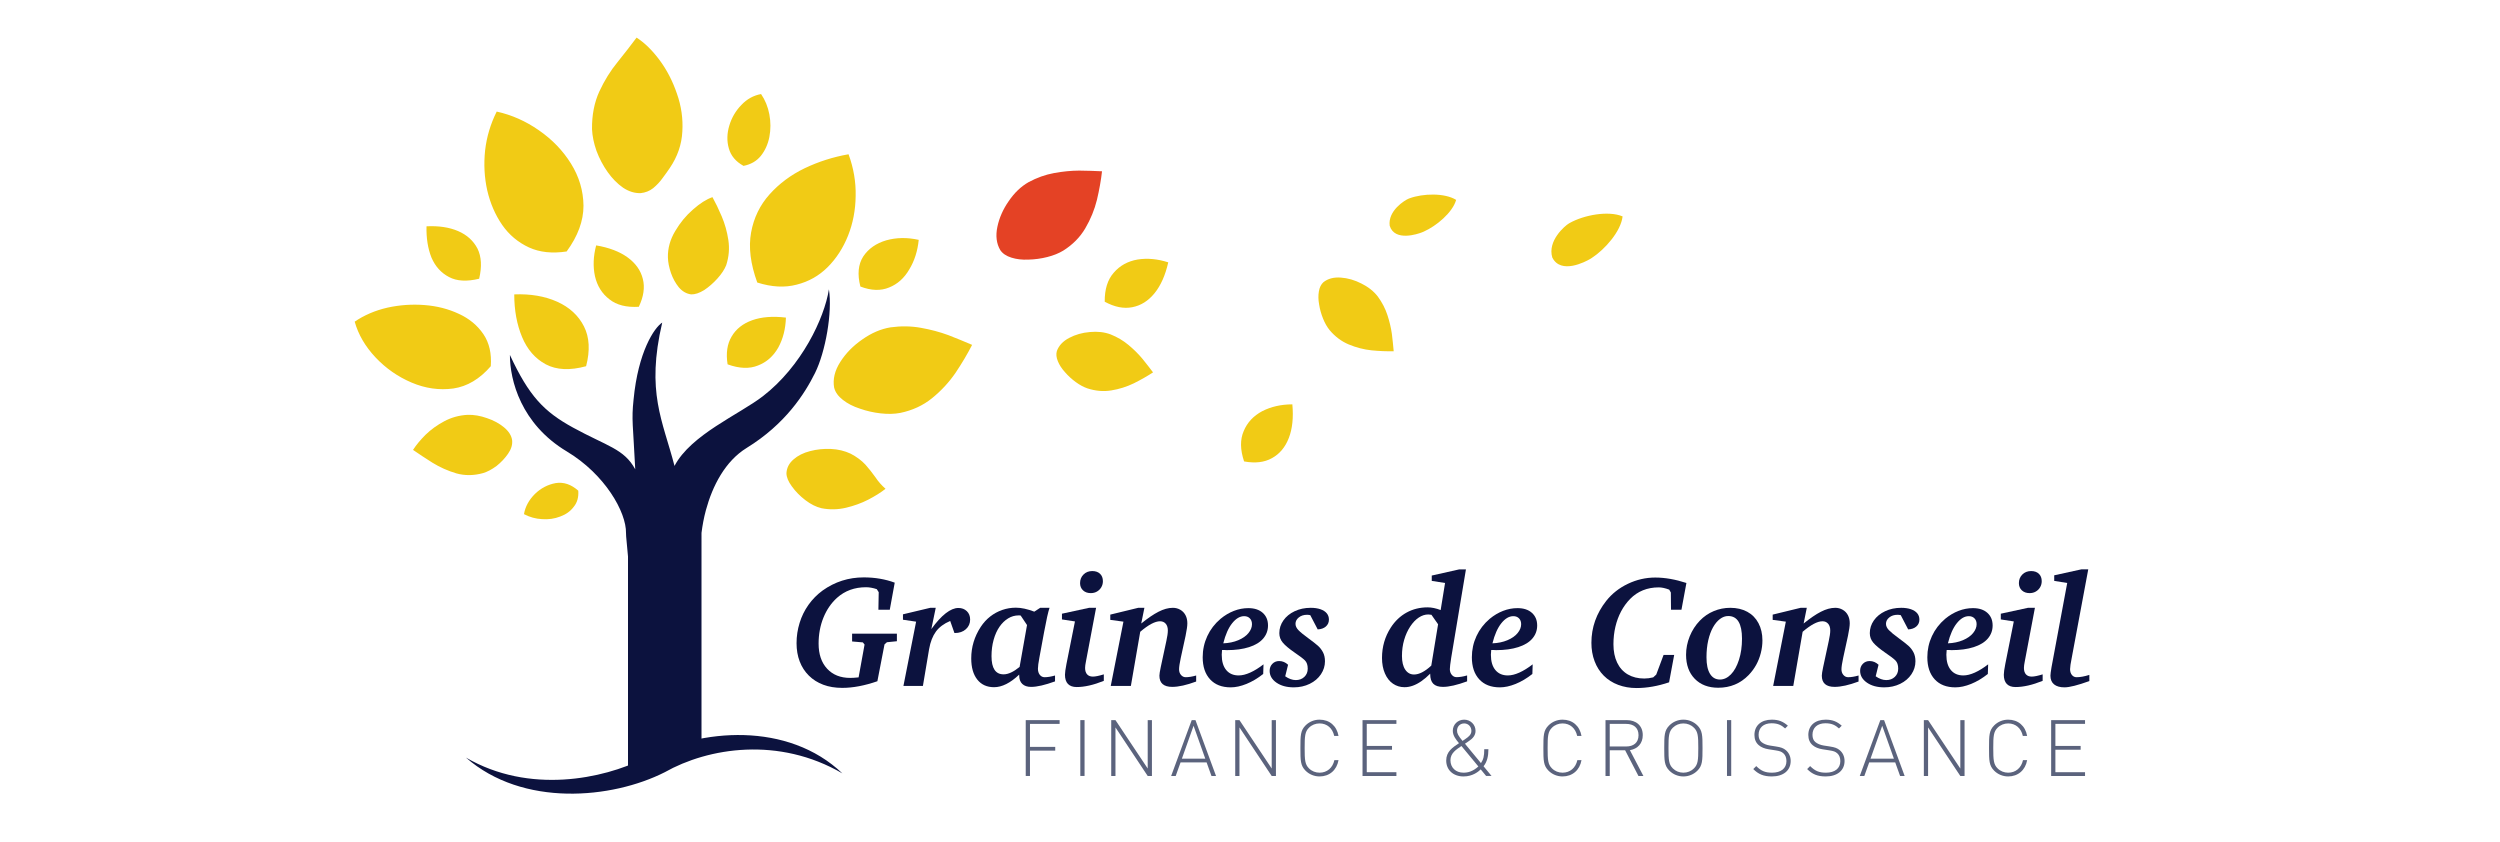 <?xml version="1.0" encoding="utf-8"?>
<!-- Generator: Adobe Illustrator 16.0.0, SVG Export Plug-In . SVG Version: 6.00 Build 0)  -->
<!DOCTYPE svg PUBLIC "-//W3C//DTD SVG 1.1//EN" "http://www.w3.org/Graphics/SVG/1.1/DTD/svg11.dtd">
<svg version="1.1"
	 id="svg2" inkscape:version="0.92.3 (2405546, 2018-03-11)" sodipodi:docname="logo-graines.svg" xmlns:dc="http://purl.org/dc/elements/1.1/" xmlns:cc="http://creativecommons.org/ns#" xmlns:rdf="http://www.w3.org/1999/02/22-rdf-syntax-ns#" xmlns:svg="http://www.w3.org/2000/svg" xmlns:inkscape="http://www.inkscape.org/namespaces/inkscape" xmlns:sodipodi="http://sodipodi.sourceforge.net/DTD/sodipodi-0.dtd"
	 xmlns="http://www.w3.org/2000/svg" xmlns:xlink="http://www.w3.org/1999/xlink" x="0px" y="0px" width="456.1px" height="153.7px"
	 viewBox="0 0 456.1 153.7" enable-background="new 0 0 456.1 153.7" xml:space="preserve">
<sodipodi:namedview  id="namedview4" inkscape:current-layer="g10" inkscape:window-y="24" inkscape:window-x="0" inkscape:window-height="1002" inkscape:window-width="1920" inkscape:pageshadow="2" inkscape:pageopacity="0" inkscape:window-maximized="1" borderopacity="1" showgrid="false" bordercolor="#666666" pagecolor="#ffffff" inkscape:cy="84.02757" guidetolerance="10" inkscape:cx="314.64813" gridtolerance="10" inkscape:zoom="1.7962567" objecttolerance="10">
	</sodipodi:namedview>
<g id="g20" transform="matrix(0.586,0,0,0.586,87.102,110.126)">
	<path id="path22" inkscape:connector-curvature="0" fill="#F1CB15" d="M49.548-176.22c2.511,1.624,4.9,3.959,7.169,7.016
		c2.262,3.049,4.056,6.516,5.382,10.403c1.377,3.886,1.94,7.831,1.697,11.812c-0.2,4.04-1.504,7.828-3.909,11.369
		c-0.588,0.885-1.33,1.916-2.214,3.097c-0.836,1.184-1.827,2.237-2.953,3.171c-1.135,0.892-2.436,1.402-3.909,1.553
		c-1.875,0.056-3.694-0.515-5.474-1.697c-1.769-1.232-3.36-2.849-4.795-4.87c-1.424-2.018-2.582-4.208-3.468-6.573
		c-0.834-2.359-1.302-4.626-1.398-6.79c-0.048-4.379,0.707-8.288,2.284-11.733c1.578-3.396,3.468-6.453,5.688-9.156
		C45.861-171.37,47.826-173.912,49.548-176.22 M88.306-158.648c-2.366,0.435-4.409,1.569-6.122,3.388
		c-1.779,1.826-3.034,3.966-3.767,6.43c-0.738,2.46-0.797,4.819-0.152,7.079c0.635,2.317,2.166,4.136,4.579,5.465
		c2.26-0.444,4.053-1.472,5.382-3.099c1.335-1.675,2.222-3.646,2.663-5.904c0.444-2.319,0.444-4.652,0-7.019
		C90.447-154.664,89.585-156.782,88.306-158.648 M6.003-153.192c-1.924,3.837-3.131,7.877-3.614,12.109
		c-0.451,4.28-0.224,8.414,0.66,12.397c0.933,4.031,2.487,7.629,4.652,10.776c2.164,3.104,4.948,5.439,8.344,7.014
		c3.338,1.53,7.249,1.939,11.73,1.257c3.499-4.772,5.245-9.52,5.245-14.251c-0.056-4.665-1.358-9.053-3.917-13.139
		c-2.511-4.032-5.833-7.476-9.961-10.331C15.053-150.216,10.677-152.155,6.003-153.192 M115.542-139.901
		c-4.78,0.837-9.325,2.284-13.662,4.352c-4.272,2.06-7.917,4.77-10.92,8.119c-3.001,3.348-4.924,7.305-5.76,11.884
		c-0.836,4.571-0.195,9.768,1.922,15.576c4.481,1.425,8.562,1.641,12.255,0.662c3.74-0.935,6.959-2.753,9.67-5.457
		c2.705-2.71,4.82-5.985,6.349-9.824c1.52-3.836,2.307-7.949,2.358-12.327C117.851-131.294,117.111-135.62,115.542-139.901
		 M59.3-107.798c0.038,1.53,0.372,3.155,0.958,4.878c0.587,1.672,1.399,3.144,2.428,4.422c1.088,1.28,2.366,2.022,3.839,2.222
		c1.184,0.043,2.535-0.402,4.063-1.335c1.473-0.982,2.857-2.189,4.136-3.611c1.28-1.424,2.191-2.809,2.726-4.137
		c0.84-2.606,1.064-5.213,0.671-7.829c-0.396-2.606-1.089-5.068-2.069-7.379c-0.982-2.317-1.948-4.303-2.881-5.979
		c-1.867,0.646-3.886,1.917-6.05,3.84c-2.164,1.868-4.015,4.11-5.545,6.716C60.009-113.38,59.242-110.646,59.3-107.798
		 M0.537-101.151c0.887-3.74,0.717-6.872-0.515-9.374c-1.278-2.461-3.297-4.281-6.048-5.465c-2.76-1.18-6.035-1.671-9.827-1.48
		c-0.093,3.693,0.428,6.944,1.553,9.754c1.184,2.751,3.01,4.762,5.465,6.04C-6.427-100.387-3.299-100.219,0.537-101.151
		 M119.228-98.72c3.348,1.287,6.332,1.384,8.932,0.297c2.606-1.032,4.706-2.906,6.275-5.608c1.624-2.656,2.608-5.738,2.952-9.222
		c-3.587-0.796-6.96-0.74-10.113,0.146c-3.146,0.933-5.536,2.598-7.152,5.02C118.544-105.635,118.246-102.503,119.228-98.72
		 M33.836-73.915c1.269-4.875,1.052-9.012-0.671-12.4c-1.722-3.393-4.496-5.953-8.341-7.683c-3.839-1.714-8.289-2.478-13.359-2.278
		c0,4.966,0.815,9.391,2.44,13.287c1.617,3.884,4.078,6.71,7.378,8.487C24.63-72.732,28.805-72.538,33.836-73.915 M4.159-73.915
		c0.289-3.942-0.467-7.259-2.292-9.969c-1.867-2.751-4.425-4.866-7.678-6.348c-3.242-1.52-6.815-2.431-10.7-2.726
		c-3.886-0.297-7.725-0.025-11.516,0.811c-3.836,0.887-7.232,2.341-10.184,4.362c1.127,4.031,3.301,7.747,6.492,11.137
		c3.201,3.395,6.938,6.001,11.226,7.828c4.271,1.817,8.609,2.437,12.984,1.842C-3.17-67.617,0.714-69.934,4.159-73.915
		 M128.615-86.016c-3.003,0.491-5.931,1.748-8.787,3.766c-2.855,1.962-5.14,4.297-6.863,7.008c-1.722,2.705-2.367,5.366-1.915,7.973
		c0.347,1.426,1.255,2.704,2.728,3.841c1.426,1.127,3.195,2.042,5.31,2.725c2.117,0.742,4.288,1.234,6.502,1.474
		c2.212,0.249,4.222,0.2,6.049-0.147c3.79-0.786,7.091-2.308,9.889-4.576c2.857-2.31,5.295-4.95,7.316-7.894
		c2.009-3,3.731-5.905,5.165-8.714c-2.271-0.982-4.73-1.993-7.379-3.024c-2.664-0.982-5.521-1.746-8.571-2.286
		C135.06-86.412,131.913-86.467,128.615-86.016 M1.722-40.629c1.327-0.385,2.726-1.127,4.21-2.213
		c1.422-1.127,2.629-2.405,3.613-3.836c0.987-1.425,1.406-2.825,1.253-4.206c-0.194-1.427-1.031-2.753-2.511-3.993
		c-1.473-1.222-3.242-2.183-5.31-2.872c-2.068-0.74-4.086-1.087-6.048-1.029c-2.617,0.142-5.023,0.811-7.244,1.993
		c-2.212,1.175-4.153,2.583-5.825,4.201c-1.625,1.623-2.927,3.201-3.911,4.723c1.772,1.232,3.791,2.558,6.052,3.99
		c2.309,1.425,4.795,2.533,7.45,3.323C-3.886-39.809-1.135-39.839,1.722-40.629 M116.204-46.678
		c-1.868-0.887-3.936-1.377-6.198-1.483c-2.221-0.093-4.361,0.13-6.421,0.67c-2.117,0.54-3.837,1.41-5.164,2.583
		c-1.387,1.183-2.117,2.613-2.213,4.28c0,1.23,0.562,2.608,1.689,4.136c1.135,1.577,2.536,3,4.208,4.28
		c1.675,1.28,3.348,2.115,5.021,2.51c2.56,0.5,5.09,0.445,7.604-0.147c2.511-0.593,4.818-1.43,6.933-2.515
		c2.167-1.128,3.968-2.255,5.39-3.39c-1.229-1.085-2.291-2.281-3.169-3.62c-0.942-1.328-1.971-2.631-3.104-3.91
		C119.595-44.562,118.077-45.697,116.204-46.678 M14.492-27.859c1.769,0.933,3.637,1.455,5.608,1.553
		c2.018,0.152,3.911-0.12,5.678-0.812c1.781-0.645,3.181-1.652,4.208-3.026c1.09-1.328,1.554-3.001,1.411-5.021
		c-2.22-1.963-4.555-2.753-7.015-2.363c-2.456,0.45-4.628,1.577-6.495,3.393C16.019-32.259,14.884-30.169,14.492-27.859"/>
</g>
<g id="g24" transform="matrix(0.586,0,0,0.586,99.555,65.423)">
	<path id="path26" inkscape:connector-curvature="0" fill="#F1CB15" d="M56.632,1.785c3.637,1.328,6.783,1.449,9.445,0.369
		c2.704-1.034,4.82-2.912,6.35-5.615c1.472-2.704,2.261-5.803,2.366-9.303c-4.095-0.489-7.589-0.215-10.485,0.815
		c-2.904,1.037-5.054,2.726-6.428,5.092C56.503-4.538,56.085-1.665,56.632,1.785"/>
</g>
<g id="g28" transform="matrix(0.586,0,0,0.586,69.769,66.708)">
	<path id="path30" inkscape:connector-curvature="0" fill="#0C123E" d="M39.688-3.333c0,7.861,3.446,21.492,17.716,30.043
		c11.873,7.113,18.559,18.904,18.433,25.425c-0.018,1.07,0.344,3.803,0.62,7.286v67.695h8.276l14.608-9.536V52.063
		c0.291-2.306,0.722-4.693,1.369-7.076c2.055-7.573,6.002-15.247,12.684-19.367c12.066-7.431,18.083-16.858,21.311-23.382
		c3.226-6.527,5.42-18.809,4.304-26.001c-1.44,9.096-8.556,24.007-20.545,33.267c-7.374,5.695-22.432,11.987-27.528,21.713
		C87.272,17.061,82.025,8.3,87.113-13.411c-2.484,1.592-7.506,9.118-8.924,23.978c-0.682,6.398-0.16,7.765,0.522,21.716
		c-3.483-6.415-8.724-7.164-19.391-13.012C50.301,14.325,45.644,9.504,39.688-3.333"/>
</g>
<g id="g32" transform="matrix(0.586,0,0,0.586,63.749,11.621)">
	<path id="path34" inkscape:connector-curvature="0" fill="#0C123E" d="M36.264,216.022c17.755,15.539,45.477,12.874,61.891,4.573
		c13.635-7.703,35.531-11.179,55.315,0.353c-16.867-16.099-44.068-14.159-61.892-4.573C79.11,222.615,56.048,227.558,36.264,216.022
		"/>
</g>
<g id="g36" transform="matrix(0.586,0,0,0.586,87.407,73.298)">
	<path id="path38" inkscape:connector-curvature="0" fill="#F1CB15" d="M49.721-29.571c1.504-3.155,1.921-6.028,1.26-8.642
		c-0.647-2.657-2.225-4.886-4.715-6.709c-2.484-1.811-5.755-3.067-9.821-3.761c-0.893,3.384-1.018,6.578-0.376,9.588
		c0.697,3.026,2.191,5.428,4.489,7.19C42.806-30.113,45.856-29.334,49.721-29.571"/>
</g>
<g id="g40" transform="matrix(0.586,0,0,0.586,194.568,83.482)">
	<path id="path42" inkscape:connector-curvature="0" fill="#F1CB15" d="M110.68-70.123c-1.303,0.509-8.478,2.966-10.054-2.043
		c-0.627-4.693,4.71-7.988,5.951-8.472c0.08-0.031,0.163-0.057,0.243-0.087c4.143-1.528,10.926-1.727,14.492,0.494
		c-1.087,3.928-6.146,8.125-10.041,9.858C111.079-70.287,110.88-70.202,110.68-70.123"/>
</g>
<g id="g44" transform="matrix(0.586,0,0,0.586,217.54,79.819)">
	<path id="path46" inkscape:connector-curvature="0" fill="#F1CB15" d="M123.747-55.536c-1.377,0.805-9.031,4.862-11.702-0.507
		c-1.548-5.181,3.883-9.852,5.2-10.618c0.083-0.051,0.17-0.097,0.257-0.143c4.4-2.462,12.019-3.898,16.432-2.032
		c-0.52,4.625-5.476,10.263-9.561,12.913C124.169-55.789,123.962-55.66,123.747-55.536"/>
</g>
<g id="g48" transform="matrix(0.586,0,0,0.586,151.157,73.99)">
	<path id="path50" inkscape:connector-curvature="0" fill="#F1CB15" d="M85.985-32.328c3.072,1.668,5.919,2.233,8.563,1.711
		c2.688-0.507,4.999-1.967,6.948-4.356c1.939-2.387,3.364-5.589,4.271-9.611c-3.334-1.072-6.519-1.362-9.558-0.879
		c-3.057,0.537-5.532,1.906-7.414,4.107C86.887-39.205,85.952-36.201,85.985-32.328"/>
</g>
<g id="g52" transform="matrix(0.586,0,0,0.586,170.227,52.139)">
	<path id="path54" inkscape:connector-curvature="0" fill="#F1CB15" d="M96.833,54.681c3.437,0.637,6.32,0.297,8.672-1.018
		c2.401-1.313,4.148-3.415,5.261-6.29c1.107-2.87,1.473-6.355,1.093-10.461c-3.503,0.013-6.62,0.718-9.363,2.118
		c-2.743,1.457-4.675,3.523-5.781,6.198C95.565,47.864,95.604,51.01,96.833,54.681"/>
</g>
<g id="g56" transform="matrix(0.586,0,0,0.586,140.727,90.342)">
	<g>
		<path id="path58_8_" inkscape:connector-curvature="0" fill="#E44225" d="M80.052-97.441c-2.351,1.347-4.401,3.311-6.152,5.889
			c-1.767,2.532-2.944,5.195-3.531,7.995c-0.592,2.796-0.296,5.218,0.896,7.252c0.733,1.08,1.893,1.862,3.477,2.349
			c1.542,0.493,3.304,0.704,5.283,0.613c1.998-0.045,3.964-0.315,5.886-0.805c1.924-0.486,3.586-1.155,5.003-2.017
			c2.913-1.842,5.19-4.144,6.817-6.913c1.66-2.821,2.868-5.785,3.632-8.874c0.739-3.132,1.266-6.095,1.582-8.887
			c-2.2-0.108-4.571-0.182-7.101-0.215c-2.529,0.013-5.152,0.271-7.867,0.775C85.304-99.79,82.664-98.851,80.052-97.441"/>
	</g>
</g>
<g id="g60" transform="matrix(0.586,0,0,0.586,151.968,69.518)">
	<path id="path62" inkscape:connector-curvature="0" fill="#F1CB15" d="M86.447-14.519c-1.943-0.726-4.103-0.971-6.476-0.74
		c-2.357,0.196-4.499,0.805-6.437,1.829c-1.933,1.02-3.217,2.38-3.831,4.076c-0.277,0.961-0.172,2.027,0.316,3.196
		c0.464,1.149,1.204,2.291,2.224,3.412c1.005,1.154,2.124,2.178,3.355,3.071c1.225,0.897,2.433,1.547,3.633,1.96
		c2.511,0.815,4.98,1.029,7.405,0.633c2.473-0.402,4.81-1.142,7.003-2.202c2.205-1.098,4.208-2.236,6.008-3.417
		c-1.012-1.348-2.129-2.78-3.35-4.286c-1.243-1.482-2.68-2.902-4.302-4.253C90.399-12.575,88.556-13.672,86.447-14.519"/>
</g>
<g id="g64" transform="matrix(0.586,0,0,0.586,188.531,74.691)">
	<path id="path66" inkscape:connector-curvature="0" fill="#F1CB15" d="M107.245-35.118c-1.263-1.644-2.966-2.999-5.1-4.061
		c-2.103-1.081-4.243-1.7-6.428-1.858c-2.182-0.162-3.988,0.311-5.408,1.425c-0.747,0.67-1.22,1.63-1.427,2.881
		c-0.217,1.218-0.193,2.578,0.078,4.071c0.24,1.511,0.647,2.973,1.218,4.381c0.563,1.411,1.243,2.602,2.042,3.588
		c1.695,2.021,3.678,3.511,5.945,4.461c2.31,0.969,4.685,1.581,7.106,1.842c2.453,0.237,4.753,0.333,6.903,0.287
		c-0.143-1.68-0.33-3.486-0.567-5.41c-0.27-1.916-0.735-3.881-1.397-5.886C109.568-31.374,108.581-33.282,107.245-35.118"/>
</g>
<g id="g68" transform="matrix(0.586,0,0,0.586,122.424,35.55)">
	<path id="path70" inkscape:connector-curvature="0" fill="#0C123E" d="M69.641,120.736l-1.542,8.431h-3.54l0.096-5.468
		l-0.602-0.942c-1.204-0.4-2.322-0.6-3.347-0.6c-3.565,0-6.577,1.098-9.034,3.298c-1.813,1.64-3.224,3.695-4.226,6.166
		c-1.004,2.473-1.506,5.171-1.506,8.094c0,3.293,0.882,5.895,2.65,7.806c1.767,1.908,4.158,2.865,7.179,2.865
		c0.676,0,1.549-0.053,2.624-0.167l1.856-10.213l-0.529-0.677l-3.35-0.288v-2.432h13.946v2.358l-3.107,0.313l-0.748,0.675
		l-2.219,11.466c-3.968,1.382-7.617,2.07-10.943,2.07c-2.186,0-4.151-0.323-5.894-0.975c-1.744-0.652-3.241-1.598-4.497-2.841
		c-1.252-1.245-2.206-2.718-2.855-4.418c-0.652-1.705-0.976-3.598-0.976-5.685c0-2.153,0.316-4.256,0.953-6.313
		c0.632-2.055,1.556-3.933,2.771-5.638c1.213-1.7,2.671-3.178,4.376-4.431c1.911-1.363,3.932-2.388,6.062-3.07
		c2.129-0.683,4.384-1.025,6.762-1.025C63.487,119.098,66.7,119.645,69.641,120.736"/>
</g>
<g id="g72" transform="matrix(0.586,0,0,0.586,127.285,32.11)">
	<path id="path74" inkscape:connector-curvature="0" fill="#0C123E" d="M72.406,134.437h1.707l-1.371,6.623
		c1.571-2.183,3.067-3.823,4.487-4.925c1.42-1.102,2.731-1.652,3.933-1.652c1.059,0,1.933,0.33,2.624,0.99
		c0.689,0.657,1.035,1.53,1.035,2.623c0,1.205-0.442,2.205-1.324,3c-0.882,0.795-2.037,1.19-3.464,1.19h-0.097l-1.322-3.756
		c-1.942,0.82-3.421,1.918-4.441,3.301c-1.017,1.382-1.727,3.211-2.129,5.491l-1.926,11.443h-6.062l3.948-20.019l-4.092-0.6v-1.687
		L72.406,134.437z"/>
</g>
<g id="g76" transform="matrix(0.586,0,0,0.586,139.658,31.052)">
	<path id="path78" inkscape:connector-curvature="0" fill="#0C123E" d="M79.444,138.649c-0.097-0.013-0.188-0.027-0.277-0.037
		c-0.087-0.003-0.214-0.01-0.372-0.01c-1.158,0-2.246,0.313-3.264,0.938c-1.022,0.623-1.916,1.495-2.688,2.608
		c-0.769,1.117-1.376,2.463-1.817,4.043c-0.442,1.577-0.662,3.283-0.662,5.113c0,3.766,1.252,5.651,3.759,5.651
		c1.444,0,3.106-0.768,4.985-2.308l2.311-13.039L79.444,138.649z M85.515,136.243h2.915c-0.432,1.253-0.996,3.756-1.686,7.516
		l-1.471,7.973c-0.303,1.587-0.457,2.745-0.457,3.47c0,0.783,0.197,1.423,0.589,1.913c0.394,0.49,0.889,0.733,1.482,0.733
		c0.931,0,2.017-0.175,3.252-0.532v1.832c-3.132,1.14-5.612,1.713-7.443,1.713c-1.189,0-2.104-0.307-2.746-0.915
		c-0.644-0.612-0.964-1.505-0.964-2.676v-0.238c-2.761,2.616-5.37,3.923-7.827,3.923c-2.233,0-3.976-0.793-5.228-2.383
		c-1.252-1.588-1.878-3.783-1.878-6.576c0-3.535,0.987-6.81,2.962-9.828c0.835-1.267,1.819-2.343,2.951-3.228
		c1.132-0.883,2.38-1.562,3.746-2.037c1.364-0.473,2.777-0.707,4.24-0.707c1.67,0,3.58,0.413,5.732,1.237L85.515,136.243z"/>
</g>
<g id="g80" transform="matrix(0.586,0,0,0.586,149.457,37.138)">
	<path id="path82" inkscape:connector-curvature="0" fill="#0C123E" d="M85.018,114.413c1.012,0,1.814,0.282,2.41,0.843
		c0.593,0.562,0.891,1.333,0.891,2.312c0,0.692-0.166,1.318-0.495,1.88c-0.329,0.562-0.775,1.008-1.336,1.335
		c-0.562,0.33-1.204,0.497-1.928,0.497c-1.011,0-1.822-0.29-2.432-0.867c-0.611-0.58-0.916-1.327-0.916-2.243
		c0-1.075,0.357-1.972,1.073-2.683C82.998,114.77,83.91,114.413,85.018,114.413 M84.03,125.856h2.169l-3.156,16.694
		c-0.177,0.85-0.267,1.522-0.267,2.022c0,0.867,0.209,1.537,0.627,2c0.417,0.463,1.019,0.698,1.806,0.698
		c0.772,0,1.904-0.235,3.397-0.698v2.02c-3.18,1.287-5.99,1.93-8.431,1.93c-1.205,0-2.116-0.32-2.735-0.963
		c-0.617-0.642-0.925-1.6-0.925-2.866c0-0.657,0.151-1.767,0.456-3.326l2.65-13.272l-4.047-0.623v-1.783L84.03,125.856z"/>
</g>
<g id="g84" transform="matrix(0.586,0,0,0.586,155.74,32.11)">
	<path id="path86" inkscape:connector-curvature="0" fill="#0C123E" d="M88.592,134.437h1.927l-0.987,4.886
		c1.992-1.62,3.781-2.84,5.37-3.66c1.592-0.82,3.084-1.227,4.481-1.227c0.836,0,1.602,0.2,2.301,0.603
		c0.697,0.397,1.241,0.962,1.627,1.683c0.385,0.723,0.577,1.573,0.577,2.553c0,0.803-0.185,2.103-0.553,3.903l-1.471,6.745
		c-0.369,1.718-0.552,2.938-0.552,3.661c0,0.707,0.198,1.293,0.602,1.757c0.401,0.467,0.892,0.7,1.467,0.7
		c0.933,0,2.017-0.175,3.254-0.53v1.877c-2.988,1.11-5.47,1.665-7.443,1.665c-2.666,0-4.001-1.165-4.001-3.493
		c0-0.448,0.137-1.325,0.41-2.625l1.757-8.189c0.307-1.383,0.458-2.465,0.458-3.253c0-0.898-0.22-1.602-0.662-2.107
		c-0.442-0.507-1.032-0.76-1.77-0.76c-1.558,0-3.611,1.093-6.166,3.275l-2.915,16.864h-6.264l3.951-20.019l-4.094-0.553v-1.637
		L88.592,134.437z"/>
</g>
<g id="g88" transform="matrix(0.586,0,0,0.586,167.38,27.251)">
	<path id="path90" inkscape:connector-curvature="0" fill="#0C123E" d="M95.213,153.785c1.733-0.067,3.292-0.39,4.672-0.973
		c1.382-0.583,2.437-1.327,3.168-2.222c0.731-0.898,1.096-1.818,1.096-2.761c0-0.753-0.22-1.357-0.662-1.813
		c-0.442-0.457-1.032-0.687-1.77-0.687c-1.317,0-2.562,0.733-3.733,2.198C96.811,148.992,95.887,151.079,95.213,153.785
		 M94.827,155.858c-0.064,0.733-0.095,1.23-0.095,1.487c0,2.05,0.464,3.635,1.397,4.756c0.93,1.12,2.223,1.68,3.878,1.68
		c1.074,0,2.271-0.295,3.589-0.888c1.316-0.592,2.697-1.448,4.142-2.568l-0.097,3c-1.717,1.355-3.456,2.39-5.215,3.101
		c-1.759,0.71-3.392,1.065-4.901,1.065c-2.746,0-4.885-0.832-6.419-2.493c-1.533-1.663-2.303-3.953-2.303-6.876
		c0-2.33,0.479-4.526,1.435-6.59c0.955-2.062,2.333-3.858,4.132-5.385c1.3-1.073,2.684-1.898,4.155-2.466
		c1.468-0.572,2.966-0.855,4.492-0.855c1.894,0,3.387,0.488,4.481,1.468c1.09,0.98,1.638,2.286,1.638,3.926
		c0,1.543-0.495,2.895-1.482,4.058c-0.99,1.165-2.453,2.06-4.396,2.686c-1.944,0.625-4.248,0.94-6.913,0.94
		c-0.242-0.017-0.466-0.028-0.675-0.037C95.462,155.862,95.182,155.858,94.827,155.858"/>
</g>
<g id="g92" transform="matrix(0.586,0,0,0.586,176.246,24.319)">
	<path id="path94" inkscape:connector-curvature="0" fill="#0C123E" d="M100.257,165.46l-0.89,3.591
		c1.123,0.783,2.223,1.18,3.3,1.18c1.073,0,1.963-0.333,2.661-1c0.698-0.67,1.047-1.513,1.047-2.54c0-1.143-0.288-2.002-0.867-2.581
		c-0.578-0.575-1.655-1.395-3.228-2.455c-1.717-1.19-2.94-2.213-3.66-3.073c-0.725-0.858-1.087-1.842-1.087-2.95
		c0-1.447,0.423-2.77,1.267-3.973c0.843-1.207,2.01-2.16,3.505-2.866c1.492-0.708,3.163-1.06,5.01-1.06
		c1.155,0,2.165,0.148,3.021,0.443c0.86,0.3,1.517,0.72,1.963,1.267c0.45,0.545,0.675,1.197,0.675,1.95
		c0,0.883-0.318,1.603-0.952,2.157c-0.633,0.553-1.48,0.855-2.54,0.903l-2.313-4.433c-0.402-0.08-0.73-0.118-0.987-0.118
		c-1.045,0-1.907,0.275-2.59,0.832c-0.683,0.553-1.023,1.215-1.023,1.983c0,0.677,0.303,1.33,0.913,1.967
		c0.61,0.635,1.623,1.463,3.036,2.492c1.367,0.998,2.373,1.785,3.023,2.361c0.65,0.577,1.18,1.26,1.59,2.047
		c0.41,0.788,0.613,1.717,0.613,2.793c0,1.447-0.418,2.796-1.252,4.046c-0.835,1.253-2,2.245-3.491,2.976
		c-1.495,0.73-3.15,1.097-4.963,1.097c-2.2,0-4.003-0.49-5.408-1.47c-1.405-0.98-2.108-2.2-2.108-3.663
		c0-0.88,0.28-1.613,0.843-2.19c0.562-0.578,1.268-0.867,2.12-0.867C98.514,164.305,99.437,164.69,100.257,165.46"/>
</g>
<g id="g96" transform="matrix(0.586,0,0,0.586,195.862,31.157)">
	<path id="path98" inkscape:connector-curvature="0" fill="#0C123E" d="M111.415,138.23c-0.45-0.063-0.778-0.097-0.987-0.097
		c-1.013,0-2,0.32-2.963,0.963c-0.965,0.64-1.847,1.567-2.65,2.778s-1.433,2.601-1.89,4.163c-0.458,1.562-0.687,3.235-0.687,5.015
		c0,1.828,0.34,3.248,1.023,4.26c0.68,1.01,1.593,1.513,2.733,1.513c1.59,0,3.381-0.92,5.373-2.765l2.117-12.872L111.415,138.23z
		 M120.088,124.093h2.07l-4.576,27.443c-0.288,1.83-0.433,3.031-0.433,3.613c0,0.703,0.2,1.297,0.602,1.778
		c0.402,0.482,0.892,0.725,1.472,0.725c0.963,0,2.06-0.178,3.3-0.537v1.84c-3.133,1.15-5.638,1.725-7.516,1.725
		c-1.367,0-2.368-0.322-3.01-0.97c-0.643-0.645-0.965-1.645-0.965-3.003v-0.145c-0.932,0.937-1.852,1.72-2.758,2.35
		c-0.907,0.628-1.793,1.097-2.663,1.403c-0.867,0.307-1.727,0.462-2.576,0.462c-1.333,0-2.531-0.365-3.601-1.095
		c-1.068-0.733-1.902-1.797-2.505-3.195c-0.603-1.395-0.903-3.001-0.903-4.815c0-3.47,0.908-6.616,2.723-9.443
		c1.317-2.042,2.956-3.601,4.926-4.686c1.967-1.083,4.153-1.623,6.563-1.623c1.237,0,2.586,0.28,4.046,0.842l1.373-8.431
		l-4.143-0.65v-1.663L120.088,124.093z"/>
</g>
<g id="g100" transform="matrix(0.586,0,0,0.586,204.21,27.251)">
	<path id="path102" inkscape:connector-curvature="0" fill="#0C123E" d="M116.165,153.785c1.733-0.067,3.291-0.39,4.671-0.973
		c1.382-0.583,2.438-1.327,3.168-2.222c0.732-0.898,1.097-1.818,1.097-2.761c0-0.753-0.22-1.357-0.663-1.813
		c-0.442-0.457-1.033-0.687-1.77-0.687c-1.317,0-2.563,0.733-3.735,2.198S116.838,151.079,116.165,153.785 M115.778,155.858
		c-0.063,0.733-0.097,1.23-0.097,1.487c0,2.05,0.467,3.635,1.398,4.756c0.932,1.12,2.223,1.68,3.878,1.68
		c1.077,0,2.271-0.295,3.59-0.888c1.315-0.592,2.696-1.448,4.141-2.568l-0.095,3c-1.72,1.355-3.458,2.39-5.216,3.101
		c-1.76,0.71-3.393,1.065-4.901,1.065c-2.745,0-4.888-0.832-6.418-2.493c-1.535-1.663-2.303-3.953-2.303-6.876
		c0-2.33,0.478-4.526,1.435-6.59c0.955-2.062,2.331-3.858,4.131-5.385c1.3-1.073,2.683-1.898,4.155-2.466
		c1.468-0.572,2.966-0.855,4.491-0.855c1.895,0,3.39,0.488,4.48,1.468c1.093,0.98,1.64,2.286,1.64,3.926
		c0,1.543-0.495,2.895-1.482,4.058c-0.988,1.165-2.455,2.06-4.396,2.686c-1.945,0.625-4.248,0.94-6.914,0.94
		c-0.24-0.017-0.463-0.028-0.673-0.037C116.413,155.862,116.132,155.858,115.778,155.858"/>
</g>
<g id="g104" transform="matrix(0.586,0,0,0.586,230.75,35.508)">
	<path id="path106" inkscape:connector-curvature="0" fill="#0C123E" d="M131.262,120.905l-1.545,8.333h-3.25l-0.052-5.37
		l-0.507-0.89c-1.25-0.468-2.33-0.7-3.25-0.7c-3.596,0-6.573,1.203-8.936,3.613c-1.093,1.123-2.023,2.406-2.796,3.853
		c-0.767,1.447-1.358,3.036-1.767,4.77c-0.41,1.737-0.617,3.556-0.617,5.47c0,2.2,0.383,4.103,1.145,5.706
		c0.765,1.607,1.87,2.835,3.323,3.688c1.453,0.85,3.16,1.275,5.12,1.275c0.918,0,1.848-0.12,2.793-0.36l0.942-0.867l2.286-6.12h3.3
		l-1.587,8.526c-3.52,1.19-6.899,1.783-10.128,1.783c-2.062,0-3.965-0.33-5.718-0.99c-1.75-0.657-3.25-1.613-4.493-2.865
		c-1.247-1.252-2.2-2.755-2.858-4.505c-0.658-1.75-0.988-3.651-0.988-5.706c0-4.803,1.543-9.164,4.628-13.082
		c1.785-2.247,4.033-4.016,6.748-5.31c2.715-1.293,5.553-1.943,8.509-1.943C124.575,119.215,127.803,119.78,131.262,120.905"/>
</g>
<g id="g108" transform="matrix(0.586,0,0,0.586,236.471,30.988)">
	<path id="path110" inkscape:connector-curvature="0" fill="#0C123E" d="M134.516,138.906c-0.898,0-1.758,0.31-2.578,0.93
		c-0.818,0.62-1.54,1.49-2.167,2.606c-0.625,1.118-1.118,2.471-1.483,4.056c-0.36,1.587-0.54,3.336-0.54,5.251
		c0,2.255,0.363,3.975,1.097,5.158c0.728,1.182,1.762,1.773,3.093,1.773c1.237,0,2.378-0.537,3.421-1.607
		c1.043-1.07,1.878-2.585,2.505-4.538c0.627-1.958,0.94-4.143,0.94-6.556C138.804,141.264,137.374,138.906,134.516,138.906
		 M135.144,136.352c2.02,0,3.786,0.407,5.296,1.227c1.51,0.82,2.676,2.007,3.495,3.555c0.82,1.548,1.228,3.345,1.228,5.381
		c0,1.3-0.17,2.611-0.508,3.928c-0.335,1.315-0.813,2.538-1.432,3.661c-0.618,1.123-1.4,2.183-2.35,3.18
		c-2.551,2.631-5.708,3.95-9.466,3.95c-3.066,0-5.503-0.928-7.309-2.78c-1.807-1.857-2.708-4.35-2.708-7.481
		c0-1.96,0.378-3.868,1.132-5.733c0.755-1.863,1.805-3.493,3.153-4.89c1.253-1.302,2.7-2.292,4.338-2.975
		C131.648,136.692,133.361,136.352,135.144,136.352"/>
</g>
<g id="g112" transform="matrix(0.586,0,0,0.586,246.375,32.11)">
	<path id="path114" inkscape:connector-curvature="0" fill="#0C123E" d="M140.149,134.437h1.927l-0.985,4.886
		c1.992-1.62,3.781-2.84,5.37-3.66c1.592-0.82,3.083-1.227,4.48-1.227c0.838,0,1.603,0.2,2.301,0.603
		c0.7,0.397,1.242,0.962,1.623,1.683c0.387,0.723,0.583,1.573,0.583,2.553c0,0.803-0.187,2.103-0.557,3.903l-1.47,6.745
		c-0.37,1.718-0.553,2.938-0.553,3.661c0,0.707,0.202,1.293,0.602,1.757c0.402,0.467,0.893,0.7,1.472,0.7
		c0.93,0,2.013-0.175,3.251-0.53v1.877c-2.988,1.11-5.47,1.665-7.443,1.665c-2.668,0-3.998-1.165-3.998-3.493
		c0-0.448,0.133-1.325,0.407-2.625l1.76-8.189c0.305-1.383,0.457-2.465,0.457-3.253c0-0.898-0.22-1.602-0.663-2.107
		c-0.44-0.507-1.03-0.76-1.77-0.76c-1.557,0-3.613,1.093-6.165,3.275l-2.915,16.864h-6.263l3.95-20.019l-4.096-0.553v-1.637
		L140.149,134.437z"/>
</g>
<g id="g116" transform="matrix(0.586,0,0,0.586,257.04,24.319)">
	<path id="path118" inkscape:connector-curvature="0" fill="#0C123E" d="M146.216,165.46l-0.892,3.591
		c1.127,0.783,2.225,1.18,3.301,1.18c1.075,0,1.962-0.333,2.66-1c0.702-0.67,1.05-1.513,1.05-2.54c0-1.143-0.288-2.002-0.867-2.581
		c-0.58-0.575-1.657-1.395-3.23-2.455c-1.717-1.19-2.936-2.213-3.661-3.073c-0.722-0.858-1.085-1.842-1.085-2.95
		c0-1.447,0.423-2.77,1.265-3.973c0.845-1.207,2.015-2.16,3.508-2.866c1.49-0.708,3.161-1.06,5.008-1.06
		c1.158,0,2.163,0.148,3.025,0.443c0.858,0.3,1.513,0.72,1.963,1.267c0.448,0.545,0.673,1.197,0.673,1.95
		c0,0.883-0.317,1.603-0.953,2.157c-0.632,0.553-1.48,0.855-2.54,0.903l-2.31-4.433c-0.403-0.08-0.733-0.118-0.99-0.118
		c-1.043,0-1.907,0.275-2.588,0.832c-0.685,0.553-1.025,1.215-1.025,1.983c0,0.677,0.303,1.33,0.913,1.967
		c0.613,0.635,1.623,1.463,3.036,2.492c1.363,0.998,2.373,1.785,3.021,2.361c0.652,0.577,1.182,1.26,1.592,2.047
		c0.41,0.788,0.613,1.717,0.613,2.793c0,1.447-0.415,2.796-1.252,4.046c-0.835,1.253-2,2.245-3.491,2.976
		c-1.493,0.73-3.15,1.097-4.963,1.097c-2.2,0-4.001-0.49-5.406-1.47c-1.403-0.98-2.11-2.2-2.11-3.663c0-0.88,0.283-1.613,0.843-2.19
		c0.563-0.578,1.27-0.867,2.12-0.867C144.473,164.305,145.396,164.69,146.216,165.46"/>
</g>
<g id="g120" transform="matrix(0.586,0,0,0.586,266.53,27.251)">
	<path id="path122" inkscape:connector-curvature="0" fill="#0C123E" d="M151.615,153.785c1.733-0.067,3.293-0.39,4.671-0.973
		c1.382-0.583,2.435-1.327,3.168-2.222c0.73-0.898,1.097-1.818,1.097-2.761c0-0.753-0.22-1.357-0.663-1.813
		c-0.442-0.457-1.03-0.687-1.77-0.687c-1.317,0-2.56,0.733-3.731,2.198C153.212,148.992,152.289,151.079,151.615,153.785
		 M151.229,155.858c-0.063,0.733-0.095,1.23-0.095,1.487c0,2.05,0.465,3.635,1.397,4.756c0.932,1.12,2.225,1.68,3.878,1.68
		c1.077,0,2.271-0.295,3.59-0.888c1.315-0.592,2.698-1.448,4.143-2.568l-0.097,3c-1.72,1.355-3.458,2.39-5.213,3.101
		c-1.763,0.71-3.393,1.065-4.905,1.065c-2.745,0-4.885-0.832-6.421-2.493c-1.53-1.663-2.296-3.953-2.296-6.876
		c0-2.33,0.475-4.526,1.433-6.59c0.955-2.062,2.333-3.858,4.128-5.385c1.3-1.073,2.685-1.898,4.156-2.466
		c1.468-0.572,2.965-0.855,4.491-0.855c1.895,0,3.39,0.488,4.48,1.468c1.093,0.98,1.64,2.286,1.64,3.926
		c0,1.543-0.495,2.895-1.48,4.058c-0.99,1.165-2.455,2.06-4.398,2.686c-1.942,0.625-4.248,0.94-6.911,0.94
		c-0.245-0.017-0.468-0.028-0.678-0.037C151.862,155.862,151.582,155.858,151.229,155.858"/>
</g>
<g id="g124" transform="matrix(0.586,0,0,0.586,277.917,37.138)">
	<path id="path126" inkscape:connector-curvature="0" fill="#0C123E" d="M158.092,114.413c1.01,0,1.813,0.282,2.406,0.843
		c0.593,0.562,0.893,1.333,0.893,2.312c0,0.692-0.167,1.318-0.495,1.88c-0.328,0.562-0.775,1.008-1.338,1.335
		c-0.56,0.33-1.202,0.497-1.927,0.497c-1.012,0-1.82-0.29-2.433-0.867c-0.61-0.58-0.913-1.327-0.913-2.243
		c0-1.075,0.357-1.972,1.072-2.683C156.073,114.77,156.982,114.413,158.092,114.413 M157.104,125.856h2.168l-3.158,16.694
		c-0.177,0.85-0.263,1.522-0.263,2.022c0,0.867,0.208,1.537,0.628,2c0.415,0.463,1.02,0.698,1.805,0.698
		c0.772,0,1.902-0.235,3.395-0.698v2.02c-3.18,1.287-5.988,1.93-8.431,1.93c-1.202,0-2.115-0.32-2.731-0.963
		c-0.62-0.642-0.928-1.6-0.928-2.866c0-0.657,0.152-1.767,0.458-3.326l2.65-13.272l-4.046-0.623v-1.783L157.104,125.856z"/>
</g>
<g id="g128" transform="matrix(0.586,0,0,0.586,282.855,35.508)">
	<path id="path130" inkscape:connector-curvature="0" fill="#0C123E" d="M160.901,120.905l-4.046-0.65v-1.737l8.433-1.853h2.163
		l-5.126,27.461c-0.357,1.763-0.533,2.97-0.533,3.61c0,0.74,0.188,1.343,0.567,1.807c0.377,0.468,0.865,0.7,1.458,0.7
		c1.122,0,2.446-0.24,3.973-0.722v1.925c-3.613,1.303-6.19,1.953-7.729,1.953c-1.413,0-2.498-0.31-3.253-0.927
		c-0.755-0.62-1.132-1.523-1.132-2.711c0-0.435,0.113-1.308,0.337-2.625L160.901,120.905z"/>
</g>
<g id="g132" transform="matrix(0.586,0,0,0.586,140.93,16.228)">
	<path id="path134" inkscape:connector-curvature="0" fill="#5B637D" d="M80.168,197.678v7.156h7.864v1.172h-7.864v7.886h-1.319
		v-17.387h10.549v1.173H80.168z"/>
</g>
<path id="path136" inkscape:connector-curvature="0" fill="#5B637D" d="M197.093,131.376h0.773v10.188h-0.773V131.376z"/>
<g id="g138" transform="matrix(0.586,0,0,0.586,157.039,9.102)">
	<path id="path140" inkscape:connector-curvature="0" fill="#5B637D" d="M89.331,226.054l-10.037-15.117v15.117h-1.319v-17.389
		h1.319l10.037,15.067v-15.067h1.317v17.389H89.331z"/>
</g>
<g id="g142" transform="matrix(0.586,0,0,0.586,163.316,15.97)">
	<path id="path144" inkscape:connector-curvature="0" fill="#5B637D" d="M92.901,198.704l-3.638,10.233h7.279L92.901,198.704z
		 M98.471,214.333l-1.513-4.225h-8.109l-1.513,4.225h-1.417l6.399-17.387h1.172l6.4,17.387H98.471z"/>
</g>
<g id="g146" transform="matrix(0.586,0,0,0.586,174.006,9.102)">
	<path id="path148" inkscape:connector-curvature="0" fill="#5B637D" d="M98.981,226.054l-10.037-15.117v15.117h-1.318v-17.389
		h1.318l10.037,15.067v-15.067h1.32v17.389H98.981z"/>
</g>
<g id="g150" transform="matrix(0.586,0,0,0.586,180.552,9.037)">
	<path id="path152" inkscape:connector-curvature="0" fill="#5B637D" d="M102.705,226.309c-1.635,0-3.196-0.635-4.346-1.782
		c-1.587-1.59-1.61-3.126-1.61-7.058s0.023-5.471,1.61-7.056c1.15-1.15,2.711-1.783,4.346-1.783c3.103,0,5.35,1.928,5.91,5.076
		h-1.342c-0.513-2.393-2.223-3.905-4.568-3.905c-1.243,0-2.416,0.465-3.295,1.343c-1.247,1.243-1.343,2.588-1.343,6.325
		c0,3.738,0.097,5.081,1.343,6.325c0.878,0.88,2.052,1.345,3.295,1.345c2.345,0,4.105-1.517,4.616-3.91h1.293
		C108.055,224.381,105.76,226.309,102.705,226.309"/>
</g>
<g id="g154" transform="matrix(0.586,0,0,0.586,186.433,9.102)">
	<path id="path156" inkscape:connector-curvature="0" fill="#5B637D" d="M106.051,226.055v-17.389H116.6v1.173h-9.231v6.863h7.864
		v1.172h-7.864v7.008h9.231v1.173H106.051z"/>
</g>
<g id="g158" transform="matrix(0.586,0,0,0.586,200.342,16.292)">
	<path id="path160" inkscape:connector-curvature="0" fill="#5B637D" d="M113.963,197.421c-1.27,0-2.223,0.95-2.223,2.247
		c0,0.878,0.367,1.563,1.71,3.2c0.317-0.22,1.002-0.683,1.002-0.683c0.902-0.613,1.758-1.297,1.758-2.443
		C116.21,198.421,115.233,197.421,113.963,197.421 M113.11,204.453c-1.637,1.123-3.421,2.198-3.421,4.448
		c0,2.293,1.663,3.856,4.055,3.856c1.39,0,2.881-0.365,4.64-1.93L113.11,204.453z M120.801,213.782l-1.685-2.05
		c-0.685,0.66-2.466,2.197-5.35,2.197c-3.198,0-5.396-2.002-5.396-4.955c0-2.76,1.93-4.031,3.981-5.4
		c-0.928-1.098-1.93-2.343-1.93-3.86c0-1.953,1.563-3.463,3.541-3.463c1.977,0,3.54,1.535,3.54,3.49c0,1.417-0.9,2.395-2.003,3.126
		c0,0-0.877,0.608-1.293,0.878l4.983,6.031c0.757-1.17,1.025-2.1,1.025-4.323h1.295c0,2.175-0.415,3.956-1.515,5.301l2.493,3.026
		H120.801z"/>
</g>
<g id="g162" transform="matrix(0.586,0,0,0.586,213.798,9.037)">
	<path id="path164" inkscape:connector-curvature="0" fill="#5B637D" d="M121.618,226.309c-1.635,0-3.198-0.635-4.346-1.782
		c-1.587-1.59-1.612-3.126-1.612-7.058s0.025-5.471,1.612-7.056c1.148-1.15,2.711-1.783,4.346-1.783c3.101,0,5.348,1.928,5.91,5.076
		h-1.343c-0.513-2.393-2.222-3.905-4.566-3.905c-1.245,0-2.418,0.465-3.295,1.343c-1.248,1.243-1.343,2.588-1.343,6.325
		c0,3.738,0.095,5.081,1.343,6.325c0.877,0.88,2.05,1.345,3.295,1.345c2.345,0,4.105-1.517,4.616-3.91h1.293
		C126.966,224.381,124.671,226.309,121.618,226.309"/>
</g>
<g id="g166" transform="matrix(0.586,0,0,0.586,222.513,16.228)">
	<path id="path168" inkscape:connector-curvature="0" fill="#5B637D" d="M126.576,197.678h-5.13v7.029h5.13
		c2.22,0,3.833-1.122,3.833-3.513C130.409,198.801,128.796,197.678,126.576,197.678 M130.383,213.892l-4.15-8.009h-4.786v8.009
		h-1.318v-17.387h6.618c2.831,0,4.981,1.638,4.981,4.665c0,2.588-1.565,4.275-4.005,4.688l4.2,8.034H130.383z"/>
</g>
<g id="g170" transform="matrix(0.586,0,0,0.586,231.785,15.702)">
	<path id="path172" inkscape:connector-curvature="0" fill="#5B637D" d="M131.849,199.772c-0.878-0.88-2.05-1.343-3.296-1.343
		c-1.243,0-2.416,0.463-3.295,1.343c-1.245,1.245-1.343,2.586-1.343,6.325c0,3.736,0.098,5.081,1.343,6.325
		c0.878,0.878,2.052,1.343,3.295,1.343c1.247,0,2.418-0.465,3.296-1.343c1.247-1.243,1.343-2.588,1.343-6.325
		C133.192,202.359,133.096,201.017,131.849,199.772 M132.899,213.154c-1.147,1.148-2.71,1.783-4.346,1.783
		c-1.635,0-3.198-0.635-4.346-1.783c-1.587-1.59-1.612-3.126-1.612-7.058s0.025-5.471,1.612-7.058
		c1.148-1.148,2.711-1.782,4.346-1.782c1.637,0,3.2,0.633,4.346,1.782c1.59,1.587,1.613,3.126,1.613,7.058
		S134.489,211.565,132.899,213.154"/>
</g>
<path id="path174" inkscape:connector-curvature="0" fill="#5B637D" d="M315.071,131.376h0.772v10.188h-0.772V131.376z"/>
<g id="g176" transform="matrix(0.586,0,0,0.586,242.442,9.037)">
	<path id="path178" inkscape:connector-curvature="0" fill="#5B637D" d="M137.913,226.309c-2.591,0-4.2-0.707-5.79-2.295l0.927-0.93
		c1.565,1.563,2.835,2.055,4.936,2.055c2.733,0,4.466-1.322,4.466-3.591c0-1.025-0.315-1.88-0.953-2.443
		c-0.633-0.537-1.097-0.708-2.513-0.928l-2.028-0.315c-1.318-0.197-2.368-0.637-3.101-1.27c-0.928-0.783-1.368-1.857-1.368-3.2
		c0-2.906,2.077-4.761,5.398-4.761c2.15,0,3.518,0.585,5.01,1.878l-0.858,0.857c-1.075-0.952-2.148-1.612-4.225-1.612
		c-2.513,0-4.03,1.392-4.03,3.588c0,1.003,0.293,1.76,0.905,2.271c0.612,0.513,1.612,0.927,2.588,1.073l1.882,0.292
		c1.635,0.247,2.368,0.54,3.1,1.15c0.952,0.782,1.515,1.977,1.515,3.37C143.772,224.428,141.526,226.309,137.913,226.309"/>
</g>
<g id="g180" transform="matrix(0.586,0,0,0.586,249.814,9.037)">
	<path id="path182" inkscape:connector-curvature="0" fill="#5B637D" d="M142.105,226.309c-2.588,0-4.2-0.707-5.786-2.295
		l0.927-0.93c1.565,1.563,2.836,2.055,4.936,2.055c2.733,0,4.466-1.322,4.466-3.591c0-1.025-0.317-1.88-0.953-2.443
		c-0.633-0.537-1.097-0.708-2.513-0.928l-2.027-0.315c-1.32-0.197-2.37-0.637-3.103-1.27c-0.93-0.783-1.368-1.857-1.368-3.2
		c0-2.906,2.077-4.761,5.398-4.761c2.15,0,3.52,0.585,5.006,1.878l-0.855,0.857c-1.075-0.952-2.148-1.612-4.225-1.612
		c-2.513,0-4.03,1.392-4.03,3.588c0,1.003,0.293,1.76,0.905,2.271c0.612,0.513,1.612,0.927,2.588,1.073l1.882,0.292
		c1.635,0.247,2.368,0.54,3.1,1.15c0.952,0.782,1.515,1.977,1.515,3.37C147.968,224.428,145.722,226.309,142.105,226.309"/>
</g>
<g id="g184" transform="matrix(0.586,0,0,0.586,257.54,15.97)">
	<path id="path186" inkscape:connector-curvature="0" fill="#5B637D" d="M146.501,198.704l-3.638,10.233h7.276L146.501,198.704z
		 M152.069,214.333l-1.513-4.225h-8.106l-1.517,4.225h-1.415l6.398-17.387h1.17l6.4,17.387H152.069z"/>
</g>
<g id="g188" transform="matrix(0.586,0,0,0.586,268.229,9.102)">
	<path id="path190" inkscape:connector-curvature="0" fill="#5B637D" d="M152.58,226.055l-10.036-15.117v15.117h-1.32v-17.389h1.32
		l10.036,15.067v-15.067h1.32v17.389H152.58z"/>
</g>
<g id="g192" transform="matrix(0.586,0,0,0.586,274.775,9.037)">
	<path id="path194" inkscape:connector-curvature="0" fill="#5B637D" d="M156.305,226.31c-1.635,0-3.198-0.635-4.348-1.782
		c-1.585-1.59-1.612-3.126-1.612-7.058s0.027-5.471,1.612-7.056c1.15-1.15,2.713-1.783,4.348-1.783c3.1,0,5.348,1.928,5.911,5.076
		h-1.343c-0.512-2.393-2.222-3.905-4.568-3.905c-1.245,0-2.415,0.465-3.298,1.343c-1.243,1.243-1.342,2.588-1.342,6.325
		c0,3.738,0.098,5.081,1.342,6.325c0.883,0.88,2.053,1.345,3.298,1.345c2.346,0,4.105-1.517,4.615-3.91h1.297
		C161.653,224.381,159.358,226.31,156.305,226.31"/>
</g>
<g id="g196" transform="matrix(0.586,0,0,0.586,280.657,9.102)">
	<path id="path198" inkscape:connector-curvature="0" fill="#5B637D" d="M159.65,226.055v-17.389H170.2v1.173h-9.231v6.863h7.864
		v1.172h-7.864v7.008h9.231v1.173H159.65z"/>
</g>
</svg>
